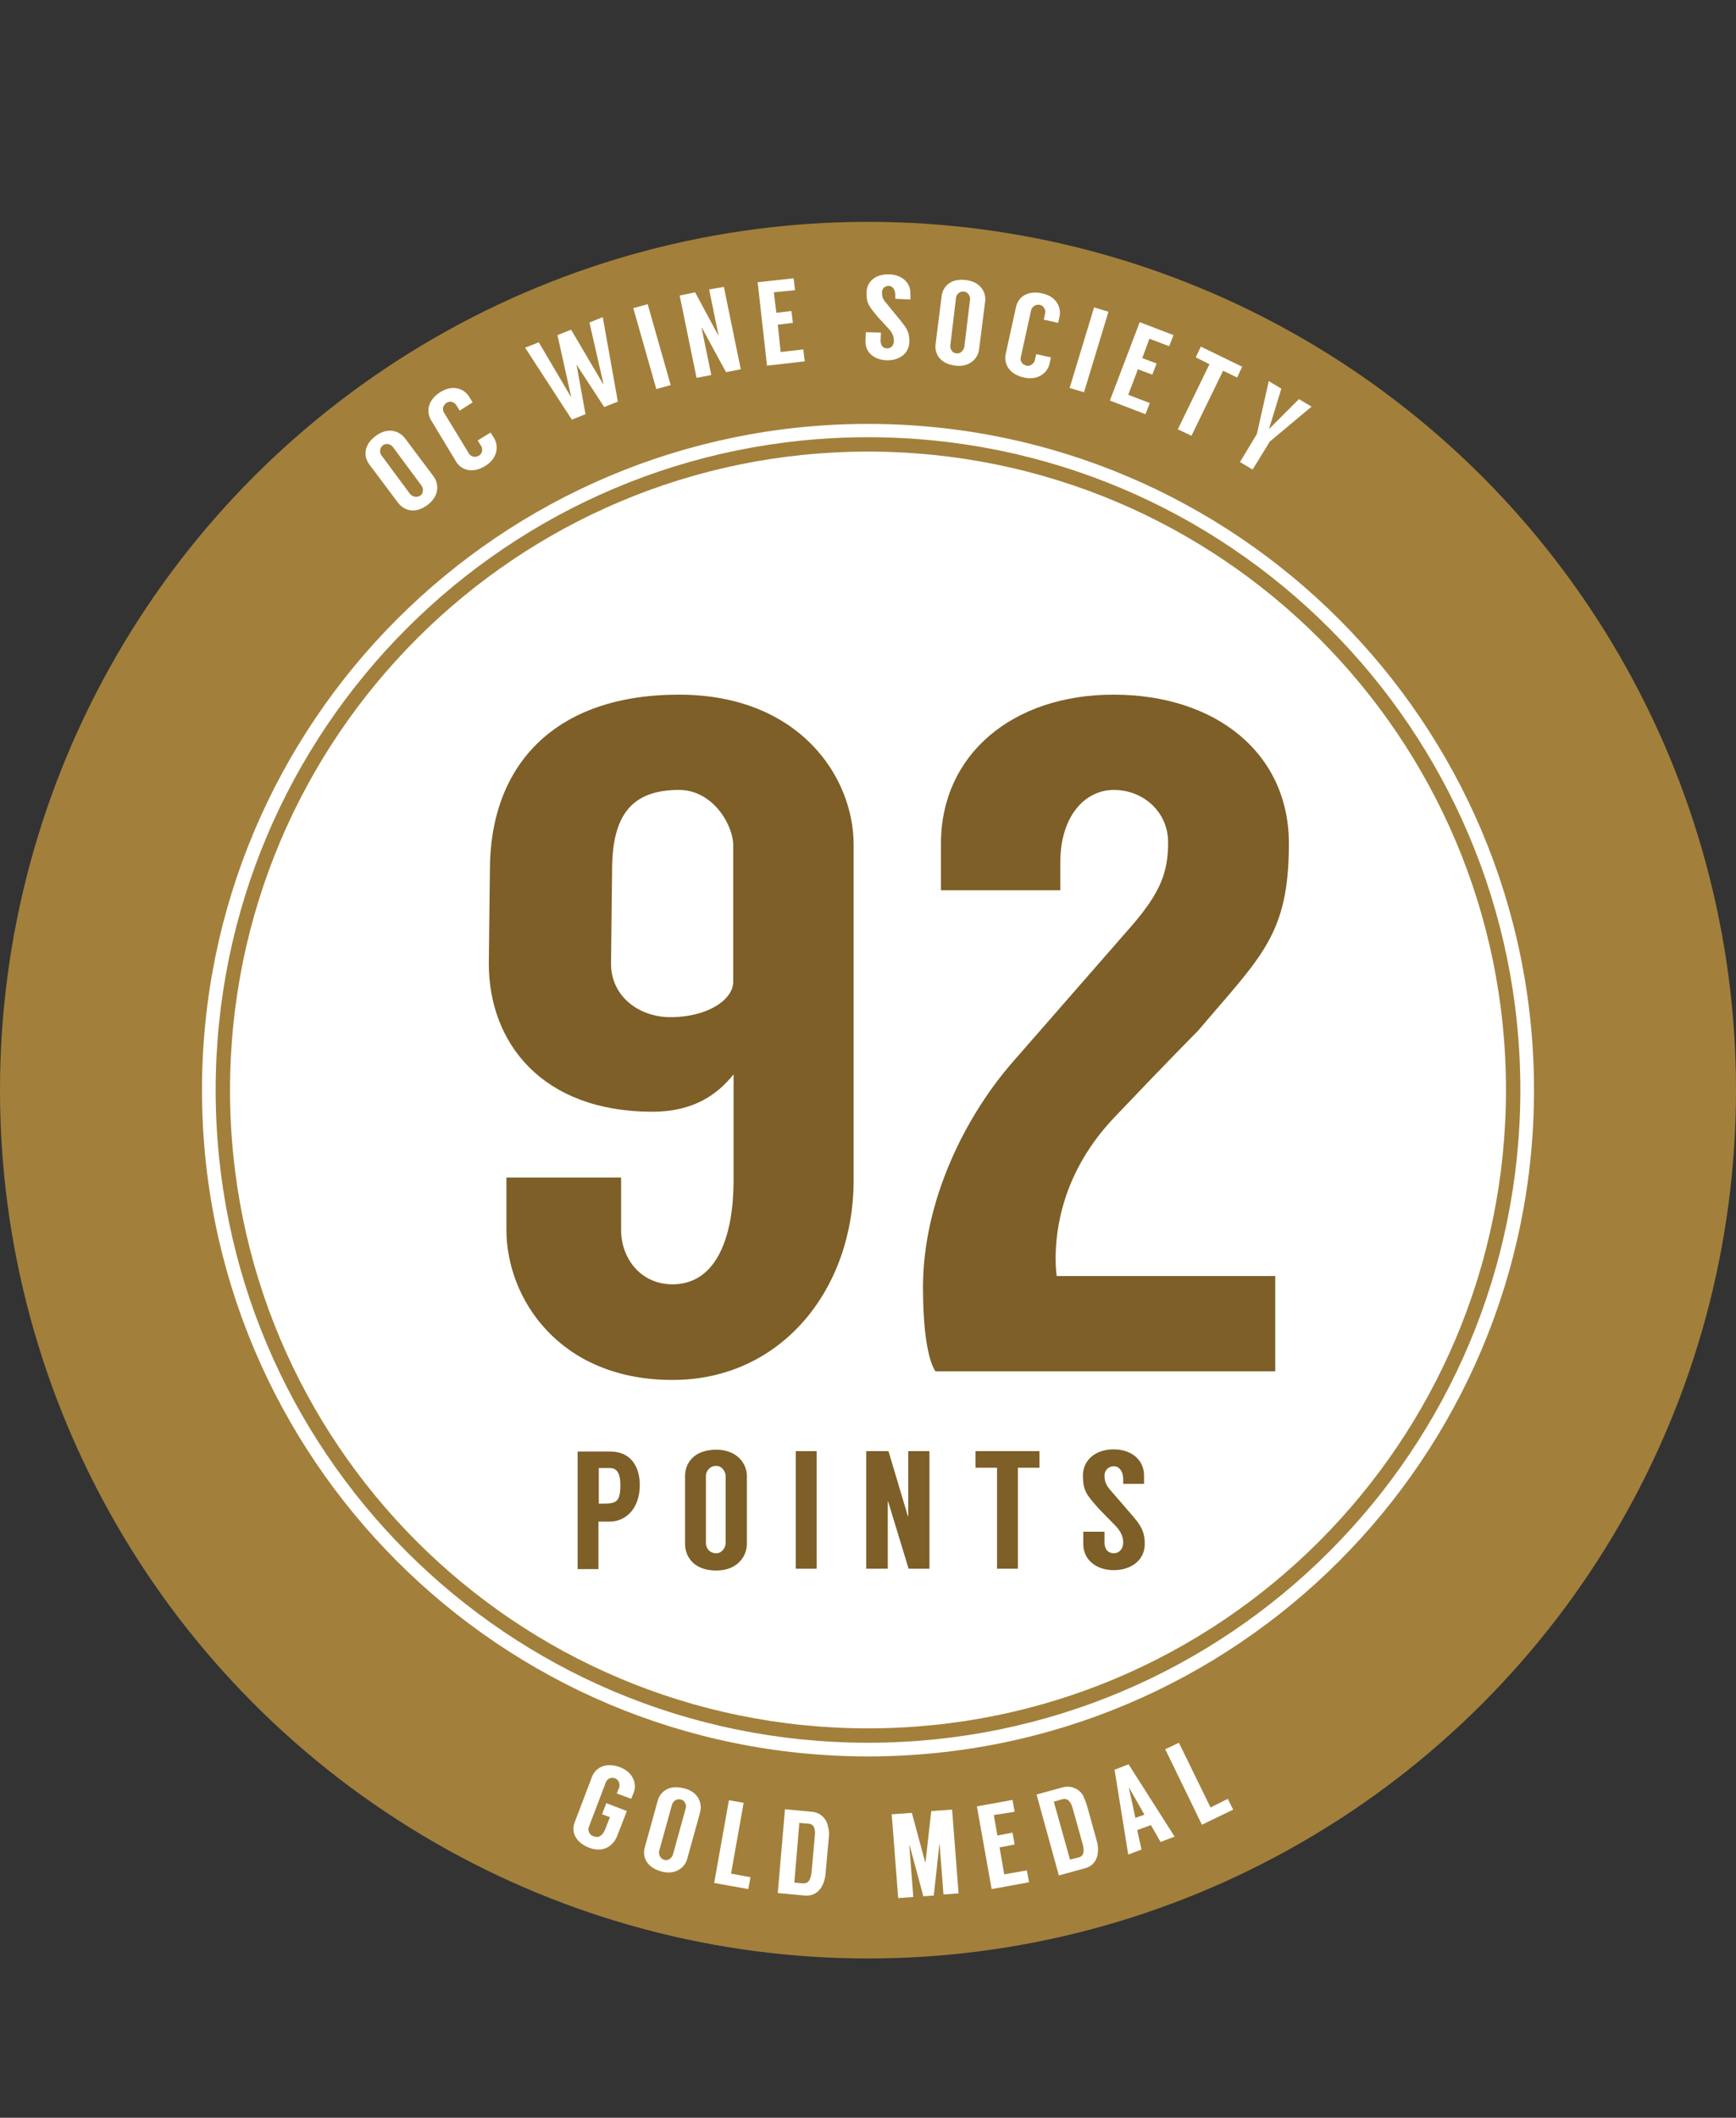 <?xml version="1.0" encoding="utf-8"?>
<!-- Generator: Adobe Illustrator 26.2.1, SVG Export Plug-In . SVG Version: 6.00 Build 0)  -->
<svg version="1.1" id="a" xmlns="http://www.w3.org/2000/svg" xmlns:xlink="http://www.w3.org/1999/xlink" x="0px" y="0px"
	 viewBox="0 0 483 589" style="enable-background:new 0 0 483 589;" xml:space="preserve">
<rect x="0" y="0" width="483" height="589" fill="#333333" stroke="none"/>
<style type="text/css">
	.st0{fill:#A2803B;}
	.st1{fill:#FFFFFF;}
	.st2{enable-background:new    ;}
	.st3{fill:none;stroke:#A2803B;stroke-width:4;stroke-miterlimit:10;}
	.st4{fill:#7D5F27;}
</style>
<circle class="st0" cx="241.5" cy="303.2" r="241.5"/>
<path class="st1" d="M241.5,488.5c102.4,0,185.3-83,185.3-185.3s-83-185.3-185.3-185.3s-185.3,83-185.3,185.3
	S139.1,488.5,241.5,488.5L241.5,488.5z"/>
<g>
	<g class="st2">
		<path class="st1" d="M112.6,121.8l8.1,10.8c1.4,1.9,1.6,5.3-1.7,7.8c-3.7,2.8-6.7,1.4-8.2-0.5l-8.1-10.8c-1.4-1.9-1.8-5.2,1.9-7.9
			C108,118.7,111.1,119.9,112.6,121.8z M109.3,124.3c-0.4-0.6-1.7-1.2-2.7-0.5c-1.2,0.9-0.9,2.3-0.5,2.8l8,10.8
			c0.5,0.6,1.7,1.2,2.9,0.4c1-0.7,0.7-2.2,0.3-2.7L109.3,124.3z"/>
	</g>
	<g class="st2">
		<path class="st1" d="M127.9,114.2l-1-1.6c-0.4-0.6-1.6-1.3-2.6-0.6c-1.3,0.8-1.2,2.1-0.8,2.7l7,11.5c0.4,0.6,1.5,1.3,2.8,0.5
			c1-0.6,1-2,0.6-2.6l-1-1.6l3.6-2.2l1,1.6c1.2,2,1.1,5.5-2.5,7.7c-3.9,2.4-6.9,0.8-8.1-1.2l-7-11.6c-1.2-2-1.2-5.4,2.7-7.8
			c3.6-2.2,6.7-0.7,7.9,1.3l1,1.6L127.9,114.2z"/>
	</g>
	<g class="st2">
		<path class="st1" d="M167.7,88.2l4.2,23.5l-3.8,1.5l-7.7-11.8l2.5,13.8l-3.8,1.5l-13-20l3.8-1.5l8.9,15.1l0.1,0l-3.8-17.1l3.8-1.5
			l8.9,15.1l0.1,0L164,89.7L167.7,88.2z"/>
	</g>
	<g class="st2">
		<path class="st1" d="M186.6,107.1l-4,1.1l-6.4-22.5l4-1.1L186.6,107.1z"/>
	</g>
	<g class="st2">
		<path class="st1" d="M201.4,79.8l4.7,22.9l-4.1,0.8l-6.7-12.3l-0.1,0l2.7,13.1l-4.1,0.8l-4.7-22.9l4.3-0.9l6.4,11.9l0.1,0
			l-2.6-12.7L201.4,79.8z"/>
	</g>
	<g class="st2">
		<path class="st1" d="M215.3,81.3L216,87l4.2-0.5l0.4,3.3l-4.2,0.5l0.8,7.6l6.3-0.7l0.4,3.3l-10.5,1.2l-2.6-23.2l10-1.1l0.4,3.3
			L215.3,81.3z"/>
	</g>
	<g class="st2">
		<path class="st1" d="M249.1,83.1l0-1c0-1.6-0.8-2.6-1.8-2.6c-1.1,0-1.9,0.7-1.9,1.8c0,1,0.1,1.8,1.1,2.9l4,4.9
			c1.6,2,2.6,3.2,2.5,6c-0.1,3.4-3,5.2-6.3,5.1c-3.4-0.1-6-2.1-5.9-5.4l0.1-2.4l4.2,0.1l-0.1,2.2c0,1.4,0.7,2.2,1.8,2.2
			c1,0,1.9-0.7,1.9-2.1c0-1.2-0.4-2.2-1.3-3.2l-3.4-3.7c-2.1-2.7-3-3.4-2.9-6.6c0.1-3.2,2.7-5.1,6.3-5c3.5,0.1,6,2.3,5.9,5.4l0,1.6
			L249.1,83.1z"/>
	</g>
	<g class="st2">
		<path class="st1" d="M274.1,83.8l-1.7,13.4c-0.3,2.4-2.5,5-6.6,4.5c-4.6-0.6-5.8-3.6-5.5-6l1.7-13.4c0.3-2.4,2.3-5,6.8-4.4
			C272.9,78.4,274.4,81.4,274.1,83.8z M269.9,83.3c0.1-0.7-0.4-2-1.6-2.2c-1.5-0.2-2.2,1-2.3,1.6l-1.6,13.4
			c-0.1,0.8,0.4,2.1,1.8,2.2c1.2,0.1,2-1.1,2.1-1.8L269.9,83.3z"/>
	</g>
	<g class="st2">
		<path class="st1" d="M290.4,88.9l0.4-1.8c0.2-0.7-0.3-2-1.4-2.3c-1.4-0.3-2.3,0.7-2.5,1.4l-2.9,13.2c-0.2,0.7,0.2,2,1.6,2.3
			c1.2,0.3,2.1-0.8,2.3-1.4l0.4-1.8l4.1,0.9l-0.4,1.8c-0.5,2.3-3,4.7-7.1,3.8c-4.5-1-5.6-4.2-5.1-6.5l2.9-13.2
			c0.5-2.3,2.8-4.7,7.3-3.7c4.1,0.9,5.3,4.1,4.8,6.4l-0.4,1.8L290.4,88.9z"/>
	</g>
	<g class="st2">
		<path class="st1" d="M301.6,109.1l-4-1.2l6.8-22.4l4,1.2L301.6,109.1z"/>
	</g>
	<g class="st2">
		<path class="st1" d="M319.8,94.2l-2,5.4l4,1.5l-1.2,3.1l-4-1.5l-2.7,7.1l6,2.3l-1.2,3.1l-9.9-3.8l8.3-21.8l9.4,3.6l-1.2,3.1
			L319.8,94.2z"/>
	</g>
	<g class="st2">
		<path class="st1" d="M344.2,105l-3.9-1.9l-8.8,18.1l-3.8-1.8l8.8-18.1l-3.8-1.9l1.4-3l11.5,5.6L344.2,105z"/>
	</g>
	<g class="st2">
		<path class="st1" d="M348.5,130.6l-3.5-2.1l4.7-7.8L353,106l3.5,2.1l-3.4,11.1l0.1,0l8.2-8.2l3.5,2.1l-11.6,9.7L348.5,130.6z"/>
	</g>
</g>
<g>
	<g class="st2">
		<path class="st1" d="M171.6,498.8l0.7-1.7c0.2-0.7,0-2-1.1-2.5c-1.4-0.5-2.4,0.4-2.6,1l-4.8,12.6c-0.2,0.7-0.1,2,1.3,2.5
			c1.5,0.6,2.6-0.2,3.3-2l1.3-3.3l-2.2-0.8l1.2-3.1l5.7,2.2l-2.6,6.7c-1.1,3-3.9,5-7.9,3.5c-4.3-1.7-4.9-4.9-4-7.1l4.8-12.6
			c0.8-2.2,3.4-4.3,7.8-2.7c3.9,1.5,4.7,4.9,3.8,7.1l-0.7,1.7L171.6,498.8z"/>
	</g>
	<g class="st2">
		<path class="st1" d="M194.8,504l-3.6,13c-0.6,2.3-3.2,4.6-7.2,3.5c-4.4-1.2-5.3-4.4-4.6-6.7l3.6-13c0.6-2.3,3-4.6,7.4-3.4
			C194.4,498.4,195.4,501.6,194.8,504z M190.8,502.9c0.2-0.7-0.1-2.1-1.3-2.4c-1.4-0.4-2.3,0.7-2.5,1.3l-3.6,13
			c-0.2,0.7,0.1,2.1,1.5,2.5c1.2,0.3,2.1-0.8,2.3-1.4L190.8,502.9z"/>
	</g>
	<g class="st2">
		<path class="st1" d="M208.8,522.1l-0.6,3.3l-9.5-1.7l4.1-23l4.1,0.7l-3.5,19.7L208.8,522.1z"/>
	</g>
	<g class="st2">
		<path class="st1" d="M230.6,511l-0.9,10c-0.3,3.6-2.2,6.5-5.8,6.2l-7.5-0.7l2-23.3l7.5,0.7c2.4,0.2,4.2,2,4.5,4.3
			C230.7,509.1,230.7,510,230.6,511z M223.4,523.8c1.7,0.1,2.2-1.3,2.4-3.1l0.9-10c0.2-1.9-0.1-3.4-1.8-3.5l-2.5-0.2l-1.4,16.6
			L223.4,523.8z"/>
	</g>
	<g class="st2">
		<path class="st1" d="M264.9,503.3l1.8,23.3l-4.2,0.3l-1.1-14.3l-1.6,14.6l-2.9,0.2l-3.8-14.1l-0.1,0l1.1,14.3l-4.2,0.3l-1.8-23.3
			l5.6-0.4l3.7,13.7l0.1,0l1.6-14.2L264.9,503.3z"/>
	</g>
	<g class="st2">
		<path class="st1" d="M276.5,504.8l1,5.7l4.2-0.8l0.6,3.3l-4.2,0.8l1.3,7.5l6.3-1.1l0.6,3.3l-10.4,1.9l-4.1-23l9.9-1.8l0.6,3.3
			L276.5,504.8z"/>
	</g>
	<g class="st2">
		<path class="st1" d="M302.4,502.1l2.7,9.7c1,3.4,0.2,6.9-3.2,7.8l-7.3,2l-6.2-22.5l7.3-2c2.3-0.6,4.6,0.4,5.7,2.4
			C301.7,500.3,302.1,501.1,302.4,502.1z M300.1,516.6c1.6-0.4,1.6-2,1.1-3.8l-2.7-9.7c-0.5-1.8-1.3-3.1-2.9-2.7l-2.4,0.7l4.5,16.1
			L300.1,516.6z"/>
	</g>
	<g class="st2">
		<path class="st1" d="M320.2,507.6l-3.8,1.4l1.2,5.4l-3.7,1.4l-3.8-23.6l3.9-1.5l12.8,20.1l-3.9,1.5L320.2,507.6z M318.4,504.7
			l-4.2-7.4l-0.1,0l1.8,8.3L318.4,504.7z"/>
	</g>
	<g class="st2">
		<path class="st1" d="M341.6,500.3l1.5,3l-8.7,4.2l-10.2-21l3.8-1.8l8.8,18L341.6,500.3z"/>
	</g>
</g>
<path class="st3" d="M241.5,482.7c99.2,0,179.5-80.4,179.5-179.6s-80.4-179.5-179.5-179.5S62,204,62,303.2S142.3,482.7,241.5,482.7
	L241.5,482.7z"/>
<g class="st2">
	<path class="st4" d="M136,268c0-2.7,0.3-23.6,0.3-26c0-29.2,18-48.8,52.6-48.8c33.4,0,48.6,22.8,48.6,41.7c0,0,0,88.9,0,93.4
		c0,30-19.9,55.5-50.4,55.5c-31.6,0-46.2-22.8-46.2-41.7v-14.6h31.9v14.6c0,7.7,5.3,15.1,14.3,15.1c12.7,0,17-14.1,17-28.9v-29.5
		c-4.5,5.6-11.1,10.4-22.6,10.4C150.9,309.2,136,290.1,136,268z M170,268c0,9.3,8,14.9,16.5,14.9c10.6,0,17.5-5,17.5-9.8v-38
		c0-5.6-5.6-15.4-15.1-15.4c-13.3,0-18.6,7.2-18.6,22.3C170.3,244.2,170,265.7,170,268z"/>
	<path class="st4" d="M293.7,350.1c0,2.9,0.3,4.8,0.3,4.8h60.8v26.5h-94.5c0,0-3.5-3.7-3.5-23.4c0-24.2,11.9-47.8,25.2-62.9l33.2-38
		c7.7-9,9.8-14.6,9.8-22.8c0-8.5-6.9-14.6-15.1-14.6c-8,0-14.9,7.2-14.9,20.2v7.7h-33.2v-13c0-24.7,19.9-41.4,48-41.4
		c28.4,0,48.8,16.2,48.8,41.4c0,25.5-7.7,31.3-25.2,52c0,0-7.7,7.7-23.1,23.9C295.5,325.9,293.7,342.1,293.7,350.1z"/>
</g>
<g class="st2">
	<path class="st4" d="M169.6,423.2c-0.4,0-2.8,0-3.1,0v13.2h-5.8v-32.7h9.1c5.6,0,8.2,4.1,8.2,9.3C178,419.7,174,423.2,169.6,423.2z
		 M167.7,418.2c3.8,0,4.9-0.5,4.9-5.2c0-2.6-0.6-4.7-2.9-4.7h-3.1v9.9H167.7z"/>
	<path class="st4" d="M207.8,410.5v18.9c0,3.4-2.6,7.4-8.5,7.4c-6.4,0-8.7-4-8.7-7.4v-18.9c0-3.4,2.3-7.3,8.7-7.3
		C205.1,403.2,207.8,407.1,207.8,410.5z M201.9,410.5c0-1-0.9-2.8-2.6-2.8c-2.1,0-2.9,1.8-2.9,2.7v18.8c0,1.1,0.8,2.8,2.9,2.8
		c1.7,0,2.6-1.8,2.6-2.8V410.5z"/>
	<path class="st4" d="M227.2,436.3h-5.8v-32.7h5.8V436.3z"/>
	<path class="st4" d="M258.6,403.6v32.7h-5.8l-5.7-18.7h-0.1v18.7H241v-32.7h6.2l5.4,18.1h0.1v-18.1H258.6z"/>
	<path class="st4" d="M289.2,408.2h-6v28.1h-5.8v-28.1h-6v-4.6h17.8V408.2z"/>
	<path class="st4" d="M312.5,412.8v-1.4c0-2.3-1.2-3.6-2.6-3.6c-1.5,0-2.6,1.1-2.6,2.6c0,1.4,0.3,2.5,1.6,4l5.8,6.7
		c2.3,2.7,3.8,4.4,3.8,8.3c0,4.7-4,7.3-8.6,7.3c-4.7,0-8.5-2.7-8.5-7.3V426h5.9v3c0,2,1.1,3,2.6,3c1.4,0,2.6-1.1,2.6-3
		c0-1.7-0.7-3-1.9-4.4l-4.9-5c-3.1-3.6-4.4-4.7-4.4-9.2c0-4.4,3.6-7.3,8.5-7.3c5,0,8.5,2.9,8.5,7.3v2.3H312.5z"/>
</g>
</svg>
